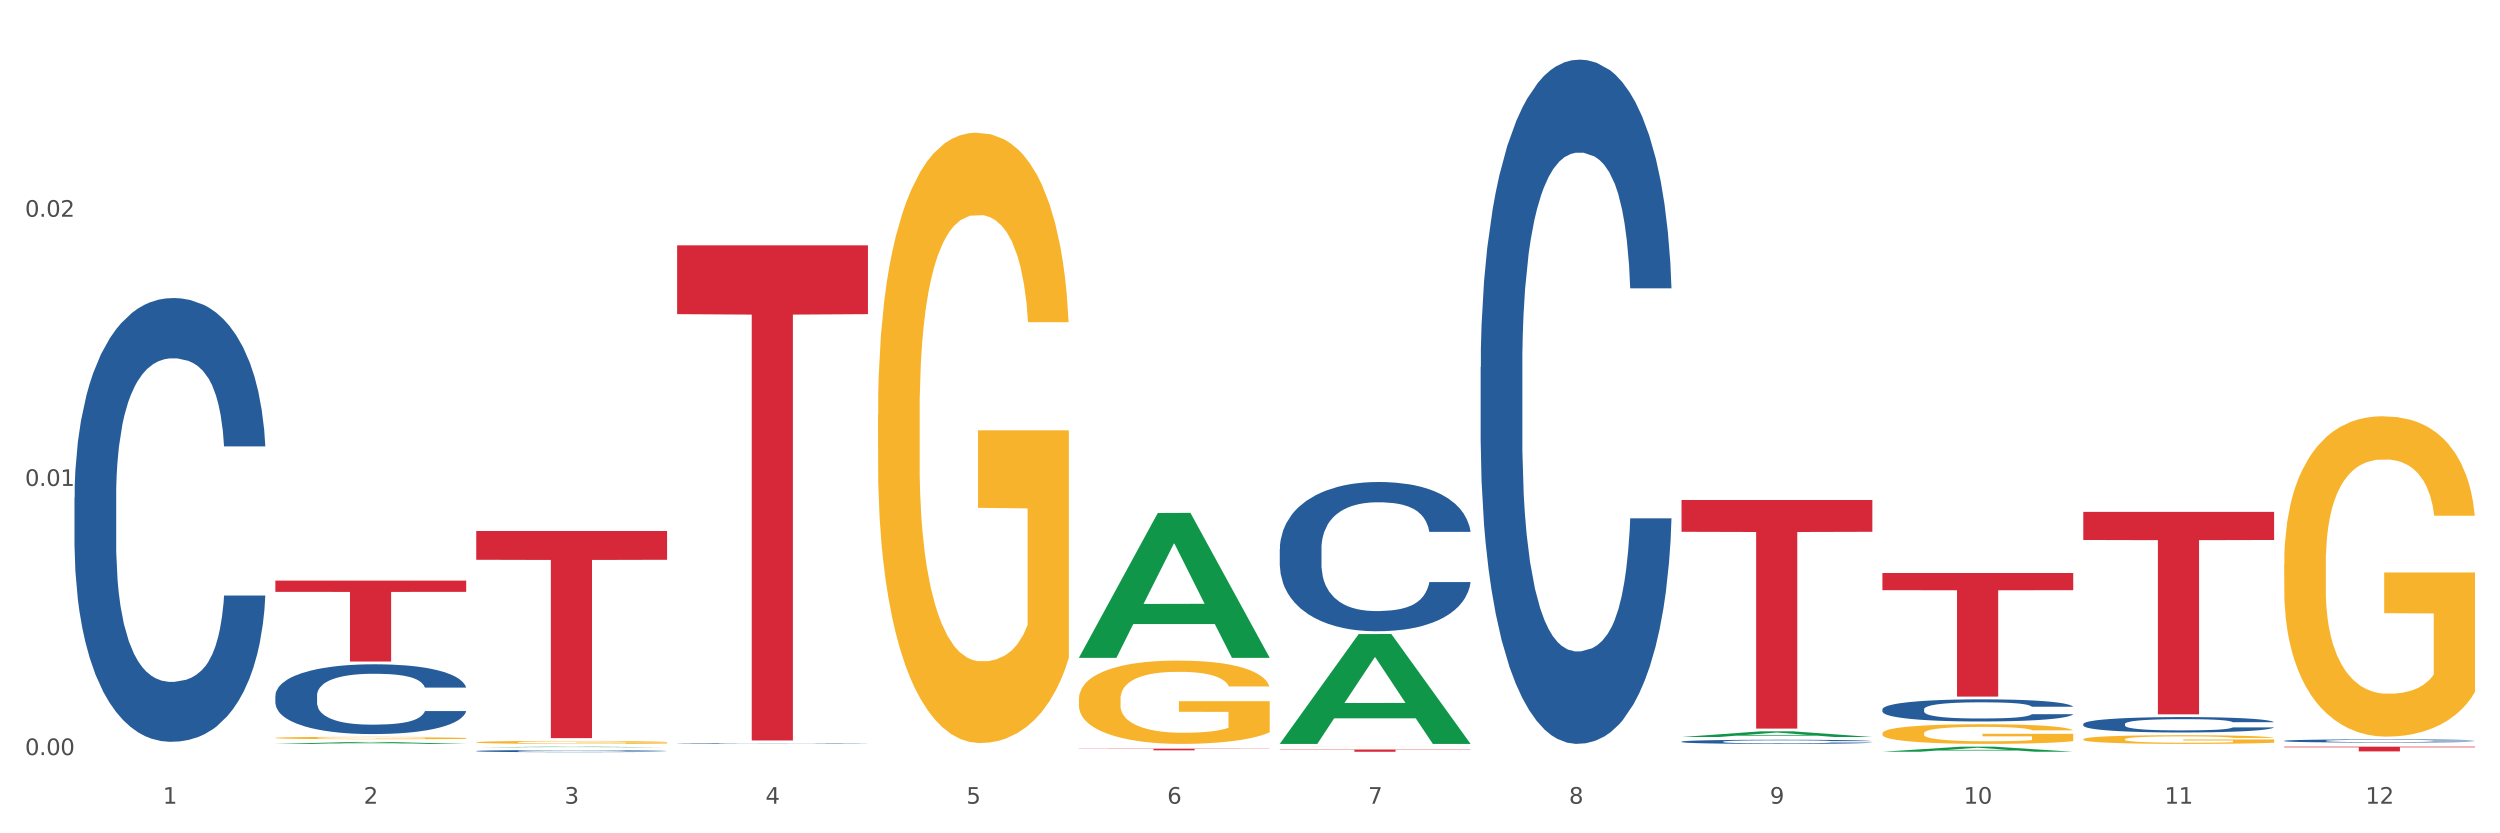 <?xml version="1.0" encoding="utf-8" standalone="no"?>
<!DOCTYPE svg PUBLIC "-//W3C//DTD SVG 1.1//EN"
  "http://www.w3.org/Graphics/SVG/1.1/DTD/svg11.dtd">
<svg xmlns:xlink="http://www.w3.org/1999/xlink" width="1080pt" height="360pt" viewBox="0 0 1080 360" xmlns="http://www.w3.org/2000/svg" version="1.1">
 <rect x="0" y="0" width="1080" height="360" fill="#333333" stroke="none"/>
 <defs>
  <style type="text/css">*{stroke-linejoin: round; stroke-linecap: butt}</style>
 </defs>
 <g id="figure_1">
  <g id="patch_1">
   <path d="M 0 360 
L 1080 360 
L 1080 0 
L 0 0 
z
" style="fill: #ffffff; stroke: #ffffff; stroke-linejoin: miter"/>
  </g>
  <g id="axes_1">
   <g id="matplotlib.axis_1">
    <g id="xtick_1">
     <g id="text_1">
      <!-- 1 -->
      <g style="fill: #4d4d4d" transform="translate(70.342 347.204) scale(0.096 -0.096)">
       <defs>
        <path id="DejaVuSans-31" d="M 794 531 
L 1825 531 
L 1825 4091 
L 703 3866 
L 703 4441 
L 1819 4666 
L 2450 4666 
L 2450 531 
L 3481 531 
L 3481 0 
L 794 0 
L 794 531 
z
" transform="scale(0.016)"/>
       </defs>
       <use xlink:href="#DejaVuSans-31"/>
      </g>
     </g>
    </g>
    <g id="xtick_2">
     <g id="text_2">
      <!-- 2 -->
      <g style="fill: #4d4d4d" transform="translate(157.122 347.204) scale(0.096 -0.096)">
       <defs>
        <path id="DejaVuSans-32" d="M 1228 531 
L 3431 531 
L 3431 0 
L 469 0 
L 469 531 
Q 828 903 1448 1529 
Q 2069 2156 2228 2338 
Q 2531 2678 2651 2914 
Q 2772 3150 2772 3378 
Q 2772 3750 2511 3984 
Q 2250 4219 1831 4219 
Q 1534 4219 1204 4116 
Q 875 4013 500 3803 
L 500 4441 
Q 881 4594 1212 4672 
Q 1544 4750 1819 4750 
Q 2544 4750 2975 4387 
Q 3406 4025 3406 3419 
Q 3406 3131 3298 2873 
Q 3191 2616 2906 2266 
Q 2828 2175 2409 1742 
Q 1991 1309 1228 531 
z
" transform="scale(0.016)"/>
       </defs>
       <use xlink:href="#DejaVuSans-32"/>
      </g>
     </g>
    </g>
    <g id="xtick_3">
     <g id="text_3">
      <!-- 3 -->
      <g style="fill: #4d4d4d" transform="translate(243.902 347.204) scale(0.096 -0.096)">
       <defs>
        <path id="DejaVuSans-33" d="M 2597 2516 
Q 3050 2419 3304 2112 
Q 3559 1806 3559 1356 
Q 3559 666 3084 287 
Q 2609 -91 1734 -91 
Q 1441 -91 1130 -33 
Q 819 25 488 141 
L 488 750 
Q 750 597 1062 519 
Q 1375 441 1716 441 
Q 2309 441 2620 675 
Q 2931 909 2931 1356 
Q 2931 1769 2642 2001 
Q 2353 2234 1838 2234 
L 1294 2234 
L 1294 2753 
L 1863 2753 
Q 2328 2753 2575 2939 
Q 2822 3125 2822 3475 
Q 2822 3834 2567 4026 
Q 2313 4219 1838 4219 
Q 1578 4219 1281 4162 
Q 984 4106 628 3988 
L 628 4550 
Q 988 4650 1302 4700 
Q 1616 4750 1894 4750 
Q 2613 4750 3031 4423 
Q 3450 4097 3450 3541 
Q 3450 3153 3228 2886 
Q 3006 2619 2597 2516 
z
" transform="scale(0.016)"/>
       </defs>
       <use xlink:href="#DejaVuSans-33"/>
      </g>
     </g>
    </g>
    <g id="xtick_4">
     <g id="text_4">
      <!-- 4 -->
      <g style="fill: #4d4d4d" transform="translate(330.683 347.204) scale(0.096 -0.096)">
       <defs>
        <path id="DejaVuSans-34" d="M 2419 4116 
L 825 1625 
L 2419 1625 
L 2419 4116 
z
M 2253 4666 
L 3047 4666 
L 3047 1625 
L 3713 1625 
L 3713 1100 
L 3047 1100 
L 3047 0 
L 2419 0 
L 2419 1100 
L 313 1100 
L 313 1709 
L 2253 4666 
z
" transform="scale(0.016)"/>
       </defs>
       <use xlink:href="#DejaVuSans-34"/>
      </g>
     </g>
    </g>
    <g id="xtick_5">
     <g id="text_5">
      <!-- 5 -->
      <g style="fill: #4d4d4d" transform="translate(417.463 347.204) scale(0.096 -0.096)">
       <defs>
        <path id="DejaVuSans-35" d="M 691 4666 
L 3169 4666 
L 3169 4134 
L 1269 4134 
L 1269 2991 
Q 1406 3038 1543 3061 
Q 1681 3084 1819 3084 
Q 2600 3084 3056 2656 
Q 3513 2228 3513 1497 
Q 3513 744 3044 326 
Q 2575 -91 1722 -91 
Q 1428 -91 1123 -41 
Q 819 9 494 109 
L 494 744 
Q 775 591 1075 516 
Q 1375 441 1709 441 
Q 2250 441 2565 725 
Q 2881 1009 2881 1497 
Q 2881 1984 2565 2268 
Q 2250 2553 1709 2553 
Q 1456 2553 1204 2497 
Q 953 2441 691 2322 
L 691 4666 
z
" transform="scale(0.016)"/>
       </defs>
       <use xlink:href="#DejaVuSans-35"/>
      </g>
     </g>
    </g>
    <g id="xtick_6">
     <g id="text_6">
      <!-- 6 -->
      <g style="fill: #4d4d4d" transform="translate(504.243 347.204) scale(0.096 -0.096)">
       <defs>
        <path id="DejaVuSans-36" d="M 2113 2584 
Q 1688 2584 1439 2293 
Q 1191 2003 1191 1497 
Q 1191 994 1439 701 
Q 1688 409 2113 409 
Q 2538 409 2786 701 
Q 3034 994 3034 1497 
Q 3034 2003 2786 2293 
Q 2538 2584 2113 2584 
z
M 3366 4563 
L 3366 3988 
Q 3128 4100 2886 4159 
Q 2644 4219 2406 4219 
Q 1781 4219 1451 3797 
Q 1122 3375 1075 2522 
Q 1259 2794 1537 2939 
Q 1816 3084 2150 3084 
Q 2853 3084 3261 2657 
Q 3669 2231 3669 1497 
Q 3669 778 3244 343 
Q 2819 -91 2113 -91 
Q 1303 -91 875 529 
Q 447 1150 447 2328 
Q 447 3434 972 4092 
Q 1497 4750 2381 4750 
Q 2619 4750 2861 4703 
Q 3103 4656 3366 4563 
z
" transform="scale(0.016)"/>
       </defs>
       <use xlink:href="#DejaVuSans-36"/>
      </g>
     </g>
    </g>
    <g id="xtick_7">
     <g id="text_7">
      <!-- 7 -->
      <g style="fill: #4d4d4d" transform="translate(591.024 347.204) scale(0.096 -0.096)">
       <defs>
        <path id="DejaVuSans-37" d="M 525 4666 
L 3525 4666 
L 3525 4397 
L 1831 0 
L 1172 0 
L 2766 4134 
L 525 4134 
L 525 4666 
z
" transform="scale(0.016)"/>
       </defs>
       <use xlink:href="#DejaVuSans-37"/>
      </g>
     </g>
    </g>
    <g id="xtick_8">
     <g id="text_8">
      <!-- 8 -->
      <g style="fill: #4d4d4d" transform="translate(677.804 347.204) scale(0.096 -0.096)">
       <defs>
        <path id="DejaVuSans-38" d="M 2034 2216 
Q 1584 2216 1326 1975 
Q 1069 1734 1069 1313 
Q 1069 891 1326 650 
Q 1584 409 2034 409 
Q 2484 409 2743 651 
Q 3003 894 3003 1313 
Q 3003 1734 2745 1975 
Q 2488 2216 2034 2216 
z
M 1403 2484 
Q 997 2584 770 2862 
Q 544 3141 544 3541 
Q 544 4100 942 4425 
Q 1341 4750 2034 4750 
Q 2731 4750 3128 4425 
Q 3525 4100 3525 3541 
Q 3525 3141 3298 2862 
Q 3072 2584 2669 2484 
Q 3125 2378 3379 2068 
Q 3634 1759 3634 1313 
Q 3634 634 3220 271 
Q 2806 -91 2034 -91 
Q 1263 -91 848 271 
Q 434 634 434 1313 
Q 434 1759 690 2068 
Q 947 2378 1403 2484 
z
M 1172 3481 
Q 1172 3119 1398 2916 
Q 1625 2713 2034 2713 
Q 2441 2713 2670 2916 
Q 2900 3119 2900 3481 
Q 2900 3844 2670 4047 
Q 2441 4250 2034 4250 
Q 1625 4250 1398 4047 
Q 1172 3844 1172 3481 
z
" transform="scale(0.016)"/>
       </defs>
       <use xlink:href="#DejaVuSans-38"/>
      </g>
     </g>
    </g>
    <g id="xtick_9">
     <g id="text_9">
      <!-- 9 -->
      <g style="fill: #4d4d4d" transform="translate(764.584 347.204) scale(0.096 -0.096)">
       <defs>
        <path id="DejaVuSans-39" d="M 703 97 
L 703 672 
Q 941 559 1184 500 
Q 1428 441 1663 441 
Q 2288 441 2617 861 
Q 2947 1281 2994 2138 
Q 2813 1869 2534 1725 
Q 2256 1581 1919 1581 
Q 1219 1581 811 2004 
Q 403 2428 403 3163 
Q 403 3881 828 4315 
Q 1253 4750 1959 4750 
Q 2769 4750 3195 4129 
Q 3622 3509 3622 2328 
Q 3622 1225 3098 567 
Q 2575 -91 1691 -91 
Q 1453 -91 1209 -44 
Q 966 3 703 97 
z
M 1959 2075 
Q 2384 2075 2632 2365 
Q 2881 2656 2881 3163 
Q 2881 3666 2632 3958 
Q 2384 4250 1959 4250 
Q 1534 4250 1286 3958 
Q 1038 3666 1038 3163 
Q 1038 2656 1286 2365 
Q 1534 2075 1959 2075 
z
" transform="scale(0.016)"/>
       </defs>
       <use xlink:href="#DejaVuSans-39"/>
      </g>
     </g>
    </g>
    <g id="xtick_10">
     <g id="text_10">
      <!-- 10 -->
      <g style="fill: #4d4d4d" transform="translate(848.311 347.204) scale(0.096 -0.096)">
       <defs>
        <path id="DejaVuSans-30" d="M 2034 4250 
Q 1547 4250 1301 3770 
Q 1056 3291 1056 2328 
Q 1056 1369 1301 889 
Q 1547 409 2034 409 
Q 2525 409 2770 889 
Q 3016 1369 3016 2328 
Q 3016 3291 2770 3770 
Q 2525 4250 2034 4250 
z
M 2034 4750 
Q 2819 4750 3233 4129 
Q 3647 3509 3647 2328 
Q 3647 1150 3233 529 
Q 2819 -91 2034 -91 
Q 1250 -91 836 529 
Q 422 1150 422 2328 
Q 422 3509 836 4129 
Q 1250 4750 2034 4750 
z
" transform="scale(0.016)"/>
       </defs>
       <use xlink:href="#DejaVuSans-31"/>
       <use xlink:href="#DejaVuSans-30" transform="translate(63.623 0)"/>
      </g>
     </g>
    </g>
    <g id="xtick_11">
     <g id="text_11">
      <!-- 11 -->
      <g style="fill: #4d4d4d" transform="translate(935.091 347.204) scale(0.096 -0.096)">
       <use xlink:href="#DejaVuSans-31"/>
       <use xlink:href="#DejaVuSans-31" transform="translate(63.623 0)"/>
      </g>
     </g>
    </g>
    <g id="xtick_12">
     <g id="text_12">
      <!-- 12 -->
      <g style="fill: #4d4d4d" transform="translate(1021.871 347.204) scale(0.096 -0.096)">
       <use xlink:href="#DejaVuSans-31"/>
       <use xlink:href="#DejaVuSans-32" transform="translate(63.623 0)"/>
      </g>
     </g>
    </g>
    <g id="xtick_13"/>
    <g id="xtick_14"/>
    <g id="xtick_15"/>
    <g id="xtick_16"/>
    <g id="xtick_17"/>
    <g id="xtick_18"/>
    <g id="xtick_19"/>
    <g id="xtick_20"/>
    <g id="xtick_21"/>
    <g id="xtick_22"/>
    <g id="xtick_23"/>
   </g>
   <g id="matplotlib.axis_2">
    <g id="ytick_1">
     <g id="text_13">
      <!-- 0.00 -->
      <g style="fill: #4d4d4d" transform="translate(10.8 326.2) scale(0.096 -0.096)">
       <defs>
        <path id="DejaVuSans-2e" d="M 684 794 
L 1344 794 
L 1344 0 
L 684 0 
L 684 794 
z
" transform="scale(0.016)"/>
       </defs>
       <use xlink:href="#DejaVuSans-30"/>
       <use xlink:href="#DejaVuSans-2e" transform="translate(63.623 0)"/>
       <use xlink:href="#DejaVuSans-30" transform="translate(95.41 0)"/>
       <use xlink:href="#DejaVuSans-30" transform="translate(159.033 0)"/>
      </g>
     </g>
    </g>
    <g id="ytick_2">
     <g id="text_14">
      <!-- 0.01 -->
      <g style="fill: #4d4d4d" transform="translate(10.8 209.919) scale(0.096 -0.096)">
       <use xlink:href="#DejaVuSans-30"/>
       <use xlink:href="#DejaVuSans-2e" transform="translate(63.623 0)"/>
       <use xlink:href="#DejaVuSans-30" transform="translate(95.41 0)"/>
       <use xlink:href="#DejaVuSans-31" transform="translate(159.033 0)"/>
      </g>
     </g>
    </g>
    <g id="ytick_3">
     <g id="text_15">
      <!-- 0.02 -->
      <g style="fill: #4d4d4d" transform="translate(10.8 93.637) scale(0.096 -0.096)">
       <use xlink:href="#DejaVuSans-30"/>
       <use xlink:href="#DejaVuSans-2e" transform="translate(63.623 0)"/>
       <use xlink:href="#DejaVuSans-30" transform="translate(95.41 0)"/>
       <use xlink:href="#DejaVuSans-32" transform="translate(159.033 0)"/>
      </g>
     </g>
    </g>
    <g id="ytick_4"/>
    <g id="ytick_5"/>
    <g id="ytick_6"/>
   </g>
   <g id="PolyCollection_1">
    <path d="M 118.955 321.364 
L 119.04 321.363 
L 153.037 320.526 
L 167.145 320.525 
L 201.397 321.366 
L 185.078 321.366 
L 177.684 321.17 
L 142.583 321.17 
L 142.328 321.173 
L 135.189 321.366 
L 118.955 321.366 
L 118.955 321.364 
L 147.002 321.053 
L 173.265 321.052 
L 160.261 320.704 
L 160.091 320.702 
L 159.921 320.705 
L 146.917 321.052 
L 147.002 321.053 
L 118.955 321.364 
z
" clip-path="url(#pc8f88af586)" style="fill: #109648"/>
    <path d="M 118.955 250.817 
L 201.397 250.817 
L 201.397 255.676 
L 168.967 255.709 
L 168.967 285.782 
L 151.189 285.782 
L 151.189 255.709 
L 118.955 255.676 
L 118.955 250.85 
L 118.955 250.817 
z
" clip-path="url(#pc8f88af586)" style="fill: #d62839"/>
    <path d="M 205.736 229.383 
L 288.177 229.383 
L 288.177 241.82 
L 255.747 241.904 
L 255.747 318.882 
L 237.97 318.882 
L 237.97 241.904 
L 205.736 241.82 
L 205.736 229.467 
L 205.736 229.383 
z
" clip-path="url(#pc8f88af586)" style="fill: #d62839"/>
    <path d="M 292.516 105.981 
L 374.957 105.981 
L 374.957 135.708 
L 342.528 135.909 
L 342.528 319.891 
L 324.75 319.891 
L 324.75 135.909 
L 292.516 135.708 
L 292.516 106.182 
L 292.516 105.981 
z
" clip-path="url(#pc8f88af586)" style="fill: #d62839"/>
    <path d="M 466.077 323.423 
L 548.518 323.423 
L 548.518 323.524 
L 516.088 323.525 
L 516.088 324.146 
L 498.311 324.146 
L 498.311 323.525 
L 466.077 323.524 
L 466.077 323.424 
L 466.077 323.423 
z
" clip-path="url(#pc8f88af586)" style="fill: #d62839"/>
    <path d="M 552.857 323.796 
L 635.298 323.796 
L 635.298 323.93 
L 602.869 323.93 
L 602.869 324.758 
L 585.091 324.758 
L 585.091 323.93 
L 552.857 323.93 
L 552.857 323.797 
L 552.857 323.796 
z
" clip-path="url(#pc8f88af586)" style="fill: #d62839"/>
    <path d="M 726.418 216.012 
L 808.859 216.012 
L 808.859 229.733 
L 776.429 229.826 
L 776.429 314.751 
L 758.652 314.751 
L 758.652 229.826 
L 726.418 229.733 
L 726.418 216.105 
L 726.418 216.012 
z
" clip-path="url(#pc8f88af586)" style="fill: #d62839"/>
    <path d="M 813.198 247.536 
L 895.639 247.536 
L 895.639 254.955 
L 863.21 255.005 
L 863.21 300.924 
L 845.432 300.924 
L 845.432 255.005 
L 813.198 254.955 
L 813.198 247.586 
L 813.198 247.536 
z
" clip-path="url(#pc8f88af586)" style="fill: #d62839"/>
    <path d="M 899.978 221.114 
L 982.42 221.114 
L 982.42 233.27 
L 949.99 233.352 
L 949.99 308.589 
L 932.213 308.589 
L 932.213 233.352 
L 899.978 233.27 
L 899.978 221.196 
L 899.978 221.114 
z
" clip-path="url(#pc8f88af586)" style="fill: #d62839"/>
    <path d="M 118.955 318.784 
L 119.053 318.783 
L 119.053 318.749 
L 119.247 318.72 
L 120.221 318.65 
L 121.681 318.592 
L 122.751 318.561 
L 123.822 318.535 
L 125.087 318.51 
L 126.645 318.484 
L 129.467 318.445 
L 131.219 318.425 
L 133.361 318.405 
L 137.254 318.375 
L 140.077 318.358 
L 142.997 318.344 
L 147.766 318.327 
L 150.881 318.319 
L 154.19 318.314 
L 158.181 318.31 
L 161.198 318.309 
L 167.817 318.312 
L 173.462 318.32 
L 176.187 318.327 
L 179.691 318.338 
L 181.541 318.345 
L 184.558 318.36 
L 187.673 318.38 
L 189.814 318.397 
L 193.026 318.429 
L 195.459 318.461 
L 197.698 318.5 
L 198.866 318.528 
L 199.742 318.553 
L 200.521 318.582 
L 201.299 318.628 
L 183.779 318.628 
L 183.098 318.595 
L 182.027 318.564 
L 180.47 318.534 
L 179.107 318.516 
L 176.771 318.492 
L 174.63 318.477 
L 172.391 318.466 
L 169.666 318.456 
L 167.525 318.452 
L 164.507 318.448 
L 158.57 318.449 
L 154.579 318.456 
L 151.854 318.466 
L 150.102 318.474 
L 148.545 318.484 
L 146.793 318.497 
L 144.749 318.516 
L 143.289 318.534 
L 141.829 318.557 
L 140.661 318.579 
L 139.59 318.606 
L 138.714 318.634 
L 138.033 318.663 
L 137.449 318.699 
L 136.962 318.758 
L 136.962 318.887 
L 137.157 318.916 
L 137.643 318.954 
L 138.227 318.983 
L 139.201 319.018 
L 140.077 319.042 
L 141.731 319.075 
L 143.581 319.104 
L 145.041 319.121 
L 146.501 319.137 
L 149.031 319.157 
L 151.854 319.174 
L 154.287 319.184 
L 157.597 319.194 
L 159.835 319.198 
L 161.782 319.199 
L 166.551 319.199 
L 169.958 319.197 
L 173.754 319.19 
L 176.674 319.182 
L 179.107 319.171 
L 181.833 319.154 
L 183.585 319.138 
L 183.585 318.942 
L 162.171 318.941 
L 162.171 318.811 
L 201.397 318.811 
L 201.397 319.194 
L 199.742 319.214 
L 197.893 319.231 
L 195.946 319.247 
L 193.026 319.267 
L 189.522 319.286 
L 186.407 319.299 
L 183.098 319.31 
L 179.205 319.321 
L 174.143 319.33 
L 171.029 319.334 
L 167.135 319.337 
L 162.561 319.338 
L 158.57 319.336 
L 154.677 319.331 
L 150.589 319.323 
L 146.598 319.31 
L 143.581 319.298 
L 140.563 319.283 
L 137.351 319.263 
L 134.821 319.245 
L 132.874 319.228 
L 130.733 319.206 
L 128.397 319.178 
L 126.645 319.152 
L 125.087 319.126 
L 123.433 319.092 
L 122.265 319.063 
L 121.097 319.027 
L 120.415 318.999 
L 119.637 318.957 
L 119.053 318.898 
L 118.955 318.784 
z
" clip-path="url(#pc8f88af586)" style="fill: #f7b32b"/>
    <path d="M 986.759 320.032 
L 986.856 320.031 
L 986.856 319.996 
L 987.148 319.948 
L 988.22 319.86 
L 989.585 319.794 
L 991.923 319.716 
L 993.19 319.684 
L 994.847 319.648 
L 998.258 319.589 
L 1002.156 319.539 
L 1004.884 319.511 
L 1006.93 319.494 
L 1011.511 319.462 
L 1014.142 319.448 
L 1016.87 319.437 
L 1019.209 319.43 
L 1023.107 319.421 
L 1026.225 319.417 
L 1029.831 319.416 
L 1032.852 319.417 
L 1036.847 319.422 
L 1042.694 319.437 
L 1044.935 319.446 
L 1047.956 319.461 
L 1051.075 319.481 
L 1053.608 319.501 
L 1056.532 319.53 
L 1059.553 319.567 
L 1062.476 319.615 
L 1064.522 319.659 
L 1066.179 319.705 
L 1067.641 319.762 
L 1068.713 319.823 
L 1069.2 319.874 
L 1051.367 319.874 
L 1050.88 319.828 
L 1049.905 319.778 
L 1048.931 319.744 
L 1047.859 319.716 
L 1046.202 319.685 
L 1044.74 319.665 
L 1042.304 319.641 
L 1040.063 319.626 
L 1038.211 319.617 
L 1035.97 319.61 
L 1031.195 319.602 
L 1027.784 319.602 
L 1025.641 319.605 
L 1023.009 319.611 
L 1020.768 319.62 
L 1018.137 319.635 
L 1016.091 319.651 
L 1014.044 319.673 
L 1012.875 319.688 
L 1011.121 319.715 
L 1009.951 319.738 
L 1008.392 319.777 
L 1007.515 319.804 
L 1005.956 319.875 
L 1005.274 319.928 
L 1004.982 319.964 
L 1004.787 320.004 
L 1004.787 320.2 
L 1005.371 320.288 
L 1005.859 320.325 
L 1006.638 320.368 
L 1008.1 320.423 
L 1010.244 320.477 
L 1012.485 320.515 
L 1014.337 320.539 
L 1016.091 320.557 
L 1017.845 320.571 
L 1019.989 320.583 
L 1021.743 320.591 
L 1024.374 320.598 
L 1027.492 320.602 
L 1029.928 320.602 
L 1034.898 320.596 
L 1037.139 320.589 
L 1039.283 320.581 
L 1041.622 320.567 
L 1043.474 320.552 
L 1044.546 320.541 
L 1046.3 320.517 
L 1047.664 320.492 
L 1048.833 320.463 
L 1049.613 320.438 
L 1050.49 320.4 
L 1051.172 320.358 
L 1051.367 320.335 
L 1069.2 320.335 
L 1068.81 320.38 
L 1068.128 320.424 
L 1066.764 320.483 
L 1065.692 320.517 
L 1064.035 320.558 
L 1062.281 320.593 
L 1059.845 320.632 
L 1057.604 320.661 
L 1055.265 320.686 
L 1052.731 320.708 
L 1048.151 320.74 
L 1046.495 320.748 
L 1042.986 320.763 
L 1040.258 320.772 
L 1036.262 320.781 
L 1032.17 320.786 
L 1027.882 320.787 
L 1024.081 320.785 
L 1019.891 320.777 
L 1017.26 320.77 
L 1014.337 320.758 
L 1010.926 320.741 
L 1007.71 320.72 
L 1004.689 320.695 
L 1001.863 320.666 
L 999.232 320.633 
L 995.821 320.579 
L 993.288 320.527 
L 991.436 320.478 
L 990.169 320.437 
L 988.903 320.384 
L 988.22 320.348 
L 987.148 320.26 
L 986.759 320.179 
L 986.759 320.032 
z
" clip-path="url(#pc8f88af586)" style="fill: #255c99"/>
    <path d="M 899.978 312.764 
L 900.076 312.758 
L 900.076 312.588 
L 900.368 312.357 
L 901.44 311.932 
L 902.804 311.61 
L 905.143 311.233 
L 906.41 311.076 
L 908.067 310.899 
L 911.477 310.614 
L 915.375 310.371 
L 918.104 310.238 
L 920.15 310.153 
L 924.73 310.001 
L 927.361 309.934 
L 930.09 309.879 
L 932.429 309.843 
L 936.327 309.8 
L 939.445 309.782 
L 943.051 309.776 
L 946.071 309.782 
L 950.067 309.806 
L 955.914 309.879 
L 958.155 309.922 
L 961.176 309.995 
L 964.294 310.092 
L 966.828 310.189 
L 969.751 310.329 
L 972.772 310.511 
L 975.696 310.742 
L 977.742 310.954 
L 979.399 311.179 
L 980.86 311.452 
L 981.932 311.75 
L 982.42 311.999 
L 964.587 311.999 
L 964.099 311.774 
L 963.125 311.531 
L 962.15 311.367 
L 961.078 311.233 
L 959.422 311.082 
L 957.96 310.984 
L 955.524 310.869 
L 953.283 310.796 
L 951.431 310.754 
L 949.19 310.717 
L 944.415 310.681 
L 941.004 310.681 
L 938.86 310.693 
L 936.229 310.723 
L 933.988 310.766 
L 931.357 310.839 
L 929.31 310.918 
L 927.264 311.021 
L 926.095 311.094 
L 924.34 311.227 
L 923.171 311.337 
L 921.612 311.525 
L 920.735 311.659 
L 919.176 312.005 
L 918.494 312.26 
L 918.201 312.436 
L 918.006 312.63 
L 918.006 313.577 
L 918.591 314.002 
L 919.078 314.185 
L 919.858 314.391 
L 921.32 314.658 
L 923.463 314.919 
L 925.705 315.108 
L 927.556 315.223 
L 929.31 315.308 
L 931.064 315.375 
L 933.208 315.435 
L 934.962 315.472 
L 937.593 315.508 
L 940.712 315.526 
L 943.148 315.526 
L 948.118 315.496 
L 950.359 315.466 
L 952.503 315.423 
L 954.842 315.356 
L 956.693 315.284 
L 957.765 315.229 
L 959.519 315.114 
L 960.884 314.992 
L 962.053 314.852 
L 962.833 314.731 
L 963.71 314.549 
L 964.392 314.342 
L 964.587 314.233 
L 982.42 314.233 
L 982.03 314.452 
L 981.348 314.664 
L 979.983 314.95 
L 978.912 315.114 
L 977.255 315.314 
L 975.501 315.484 
L 973.065 315.672 
L 970.823 315.812 
L 968.485 315.933 
L 965.951 316.043 
L 961.371 316.194 
L 959.714 316.237 
L 956.206 316.31 
L 953.477 316.352 
L 949.482 316.395 
L 945.389 316.419 
L 941.102 316.425 
L 937.301 316.413 
L 933.111 316.377 
L 930.48 316.34 
L 927.556 316.286 
L 924.146 316.201 
L 920.93 316.097 
L 917.909 315.976 
L 915.083 315.836 
L 912.452 315.678 
L 909.041 315.417 
L 906.507 315.162 
L 904.656 314.925 
L 903.389 314.725 
L 902.122 314.47 
L 901.44 314.294 
L 900.368 313.869 
L 899.978 313.474 
L 899.978 312.764 
z
" clip-path="url(#pc8f88af586)" style="fill: #255c99"/>
    <path d="M 813.198 306.41 
L 813.295 306.401 
L 813.295 306.156 
L 813.588 305.824 
L 814.66 305.213 
L 816.024 304.75 
L 818.363 304.208 
L 819.63 303.981 
L 821.286 303.727 
L 824.697 303.317 
L 828.595 302.967 
L 831.323 302.775 
L 833.37 302.653 
L 837.95 302.434 
L 840.581 302.338 
L 843.31 302.259 
L 845.648 302.207 
L 849.546 302.146 
L 852.665 302.12 
L 856.27 302.111 
L 859.291 302.12 
L 863.286 302.155 
L 869.133 302.259 
L 871.375 302.321 
L 874.396 302.425 
L 877.514 302.565 
L 880.048 302.705 
L 882.971 302.906 
L 885.992 303.168 
L 888.915 303.5 
L 890.962 303.806 
L 892.618 304.129 
L 894.08 304.522 
L 895.152 304.95 
L 895.639 305.309 
L 877.806 305.309 
L 877.319 304.985 
L 876.345 304.636 
L 875.37 304.4 
L 874.298 304.208 
L 872.642 303.989 
L 871.18 303.85 
L 868.744 303.684 
L 866.502 303.579 
L 864.651 303.518 
L 862.409 303.465 
L 857.634 303.413 
L 854.224 303.413 
L 852.08 303.43 
L 849.449 303.474 
L 847.207 303.535 
L 844.576 303.64 
L 842.53 303.754 
L 840.484 303.902 
L 839.314 304.007 
L 837.56 304.199 
L 836.391 304.356 
L 834.832 304.627 
L 833.955 304.819 
L 832.395 305.317 
L 831.713 305.684 
L 831.421 305.938 
L 831.226 306.217 
L 831.226 307.58 
L 831.811 308.192 
L 832.298 308.454 
L 833.077 308.751 
L 834.539 309.136 
L 836.683 309.511 
L 838.924 309.782 
L 840.776 309.948 
L 842.53 310.07 
L 844.284 310.167 
L 846.428 310.254 
L 848.182 310.306 
L 850.813 310.359 
L 853.931 310.385 
L 856.368 310.385 
L 861.338 310.341 
L 863.579 310.298 
L 865.723 310.236 
L 868.061 310.14 
L 869.913 310.035 
L 870.985 309.957 
L 872.739 309.791 
L 874.103 309.616 
L 875.273 309.415 
L 876.052 309.24 
L 876.929 308.978 
L 877.611 308.681 
L 877.806 308.524 
L 895.639 308.524 
L 895.25 308.838 
L 894.567 309.144 
L 893.203 309.555 
L 892.131 309.791 
L 890.475 310.079 
L 888.72 310.324 
L 886.284 310.595 
L 884.043 310.796 
L 881.704 310.97 
L 879.171 311.128 
L 874.59 311.346 
L 872.934 311.407 
L 869.426 311.512 
L 866.697 311.573 
L 862.702 311.634 
L 858.609 311.669 
L 854.321 311.678 
L 850.521 311.661 
L 846.33 311.608 
L 843.699 311.556 
L 840.776 311.477 
L 837.365 311.355 
L 834.149 311.206 
L 831.129 311.031 
L 828.303 310.831 
L 825.671 310.603 
L 822.261 310.228 
L 819.727 309.861 
L 817.876 309.52 
L 816.609 309.232 
L 815.342 308.865 
L 814.66 308.611 
L 813.588 308 
L 813.198 307.432 
L 813.198 306.41 
z
" clip-path="url(#pc8f88af586)" style="fill: #255c99"/>
    <path d="M 726.418 320.381 
L 726.515 320.38 
L 726.515 320.334 
L 726.807 320.272 
L 727.879 320.157 
L 729.244 320.071 
L 731.582 319.97 
L 732.849 319.927 
L 734.506 319.88 
L 737.917 319.803 
L 741.815 319.738 
L 744.543 319.702 
L 746.589 319.679 
L 751.17 319.638 
L 753.801 319.62 
L 756.529 319.606 
L 758.868 319.596 
L 762.766 319.584 
L 765.884 319.579 
L 769.49 319.578 
L 772.511 319.579 
L 776.506 319.586 
L 782.353 319.606 
L 784.594 319.617 
L 787.615 319.637 
L 790.734 319.663 
L 793.267 319.689 
L 796.191 319.726 
L 799.212 319.775 
L 802.135 319.837 
L 804.181 319.895 
L 805.838 319.955 
L 807.3 320.028 
L 808.372 320.108 
L 808.859 320.175 
L 791.026 320.175 
L 790.539 320.115 
L 789.564 320.05 
L 788.59 320.006 
L 787.518 319.97 
L 785.861 319.929 
L 784.399 319.903 
L 781.963 319.872 
L 779.722 319.852 
L 777.87 319.841 
L 775.629 319.831 
L 770.854 319.821 
L 767.443 319.821 
L 765.3 319.824 
L 762.668 319.833 
L 760.427 319.844 
L 757.796 319.864 
L 755.75 319.885 
L 753.703 319.913 
L 752.534 319.932 
L 750.78 319.968 
L 749.61 319.997 
L 748.051 320.048 
L 747.174 320.084 
L 745.615 320.177 
L 744.933 320.246 
L 744.641 320.293 
L 744.446 320.345 
L 744.446 320.6 
L 745.03 320.714 
L 745.518 320.763 
L 746.297 320.819 
L 747.759 320.891 
L 749.903 320.961 
L 752.144 321.011 
L 753.996 321.042 
L 755.75 321.065 
L 757.504 321.083 
L 759.648 321.1 
L 761.402 321.109 
L 764.033 321.119 
L 767.151 321.124 
L 769.587 321.124 
L 774.557 321.116 
L 776.798 321.108 
L 778.942 321.096 
L 781.281 321.078 
L 783.133 321.059 
L 784.205 321.044 
L 785.959 321.013 
L 787.323 320.98 
L 788.492 320.943 
L 789.272 320.91 
L 790.149 320.861 
L 790.831 320.806 
L 791.026 320.776 
L 808.859 320.776 
L 808.469 320.835 
L 807.787 320.892 
L 806.423 320.969 
L 805.351 321.013 
L 803.694 321.067 
L 801.94 321.113 
L 799.504 321.163 
L 797.263 321.201 
L 794.924 321.233 
L 792.39 321.263 
L 787.81 321.304 
L 786.154 321.315 
L 782.645 321.335 
L 779.917 321.346 
L 775.921 321.357 
L 771.829 321.364 
L 767.541 321.366 
L 763.74 321.362 
L 759.55 321.353 
L 756.919 321.343 
L 753.996 321.328 
L 750.585 321.305 
L 747.369 321.277 
L 744.348 321.245 
L 741.522 321.207 
L 738.891 321.165 
L 735.48 321.095 
L 732.947 321.026 
L 731.095 320.962 
L 729.828 320.908 
L 728.562 320.84 
L 727.879 320.793 
L 726.807 320.678 
L 726.418 320.572 
L 726.418 320.381 
z
" clip-path="url(#pc8f88af586)" style="fill: #255c99"/>
    <path d="M 639.637 158.58 
L 639.735 158.31 
L 639.735 150.751 
L 640.027 140.492 
L 641.099 121.595 
L 642.463 107.287 
L 644.802 90.55 
L 646.069 83.531 
L 647.726 75.702 
L 651.136 63.014 
L 655.034 52.216 
L 657.763 46.276 
L 659.809 42.497 
L 664.389 35.748 
L 667.02 32.778 
L 669.749 30.349 
L 672.088 28.729 
L 675.986 26.839 
L 679.104 26.029 
L 682.71 25.759 
L 685.73 26.029 
L 689.726 27.109 
L 695.573 30.349 
L 697.814 32.239 
L 700.835 35.478 
L 703.953 39.797 
L 706.487 44.117 
L 709.41 50.326 
L 712.431 58.425 
L 715.355 68.683 
L 717.401 78.132 
L 719.058 88.12 
L 720.519 100.268 
L 721.591 113.496 
L 722.079 124.565 
L 704.246 124.565 
L 703.758 114.576 
L 702.784 103.778 
L 701.809 96.489 
L 700.737 90.55 
L 699.081 83.801 
L 697.619 79.482 
L 695.183 74.352 
L 692.942 71.113 
L 691.09 69.223 
L 688.849 67.603 
L 684.074 65.984 
L 680.663 65.984 
L 678.519 66.523 
L 675.888 67.873 
L 673.647 69.763 
L 671.016 73.002 
L 668.969 76.512 
L 666.923 81.101 
L 665.754 84.341 
L 663.999 90.28 
L 662.83 95.139 
L 661.271 103.508 
L 660.394 109.447 
L 658.835 124.835 
L 658.153 136.173 
L 657.86 144.002 
L 657.665 152.641 
L 657.665 194.754 
L 658.25 213.652 
L 658.737 221.75 
L 659.517 230.929 
L 660.979 242.807 
L 663.122 254.416 
L 665.364 262.784 
L 667.215 267.914 
L 668.969 271.693 
L 670.723 274.663 
L 672.867 277.362 
L 674.621 278.982 
L 677.252 280.602 
L 680.371 281.412 
L 682.807 281.412 
L 687.777 280.062 
L 690.018 278.712 
L 692.162 276.822 
L 694.501 273.853 
L 696.352 270.613 
L 697.424 268.184 
L 699.178 263.054 
L 700.543 257.655 
L 701.712 251.446 
L 702.492 246.047 
L 703.369 237.948 
L 704.051 228.769 
L 704.246 223.91 
L 722.079 223.91 
L 721.689 233.629 
L 721.007 243.077 
L 719.642 255.765 
L 718.571 263.054 
L 716.914 271.963 
L 715.16 279.522 
L 712.724 287.891 
L 710.482 294.1 
L 708.144 299.499 
L 705.61 304.358 
L 701.03 311.107 
L 699.373 312.997 
L 695.865 316.236 
L 693.136 318.126 
L 689.141 320.016 
L 685.048 321.096 
L 680.761 321.366 
L 676.96 320.826 
L 672.77 319.206 
L 670.139 317.586 
L 667.215 315.157 
L 663.805 311.377 
L 660.589 306.788 
L 657.568 301.389 
L 654.742 295.18 
L 652.111 288.161 
L 648.7 276.552 
L 646.166 265.214 
L 644.315 254.686 
L 643.048 245.777 
L 641.781 234.439 
L 641.099 226.61 
L 640.027 207.713 
L 639.637 190.165 
L 639.637 158.58 
z
" clip-path="url(#pc8f88af586)" style="fill: #255c99"/>
    <path d="M 552.857 237.192 
L 552.954 237.134 
L 552.954 235.485 
L 553.247 233.247 
L 554.319 229.126 
L 555.683 226.005 
L 558.022 222.354 
L 559.289 220.823 
L 560.945 219.116 
L 564.356 216.348 
L 568.254 213.993 
L 570.982 212.698 
L 573.029 211.873 
L 577.609 210.401 
L 580.24 209.754 
L 582.969 209.224 
L 585.307 208.87 
L 589.205 208.458 
L 592.324 208.281 
L 595.929 208.223 
L 598.95 208.281 
L 602.945 208.517 
L 608.792 209.224 
L 611.034 209.636 
L 614.055 210.342 
L 617.173 211.284 
L 619.707 212.227 
L 622.63 213.581 
L 625.651 215.347 
L 628.574 217.585 
L 630.621 219.646 
L 632.277 221.824 
L 633.739 224.474 
L 634.811 227.359 
L 635.298 229.773 
L 617.465 229.773 
L 616.978 227.595 
L 616.004 225.239 
L 615.029 223.65 
L 613.957 222.354 
L 612.301 220.882 
L 610.839 219.94 
L 608.403 218.821 
L 606.161 218.115 
L 604.31 217.703 
L 602.068 217.349 
L 597.293 216.996 
L 593.883 216.996 
L 591.739 217.114 
L 589.108 217.408 
L 586.866 217.82 
L 584.235 218.527 
L 582.189 219.292 
L 580.143 220.293 
L 578.973 221 
L 577.219 222.295 
L 576.05 223.355 
L 574.491 225.181 
L 573.614 226.476 
L 572.054 229.832 
L 571.372 232.305 
L 571.08 234.013 
L 570.885 235.897 
L 570.885 245.083 
L 571.47 249.204 
L 571.957 250.971 
L 572.736 252.973 
L 574.198 255.564 
L 576.342 258.095 
L 578.583 259.921 
L 580.435 261.04 
L 582.189 261.864 
L 583.943 262.512 
L 586.087 263.1 
L 587.841 263.454 
L 590.472 263.807 
L 593.59 263.984 
L 596.027 263.984 
L 600.997 263.689 
L 603.238 263.395 
L 605.382 262.983 
L 607.72 262.335 
L 609.572 261.628 
L 610.644 261.098 
L 612.398 259.98 
L 613.762 258.802 
L 614.932 257.448 
L 615.711 256.27 
L 616.588 254.504 
L 617.27 252.502 
L 617.465 251.442 
L 635.298 251.442 
L 634.909 253.562 
L 634.226 255.622 
L 632.862 258.39 
L 631.79 259.98 
L 630.134 261.923 
L 628.379 263.571 
L 625.943 265.397 
L 623.702 266.751 
L 621.363 267.929 
L 618.83 268.989 
L 614.249 270.461 
L 612.593 270.873 
L 609.085 271.579 
L 606.356 271.992 
L 602.361 272.404 
L 598.268 272.639 
L 593.98 272.698 
L 590.18 272.58 
L 585.989 272.227 
L 583.358 271.874 
L 580.435 271.344 
L 577.024 270.519 
L 573.808 269.518 
L 570.788 268.341 
L 567.962 266.987 
L 565.33 265.456 
L 561.92 262.924 
L 559.386 260.451 
L 557.535 258.154 
L 556.268 256.211 
L 555.001 253.738 
L 554.319 252.031 
L 553.247 247.909 
L 552.857 244.082 
L 552.857 237.192 
z
" clip-path="url(#pc8f88af586)" style="fill: #255c99"/>
    <path d="M 292.516 321.207 
L 292.613 321.207 
L 292.613 321.2 
L 292.906 321.19 
L 293.978 321.171 
L 295.342 321.158 
L 297.681 321.141 
L 298.948 321.134 
L 300.604 321.127 
L 304.015 321.115 
L 307.913 321.104 
L 310.641 321.098 
L 312.688 321.095 
L 317.268 321.088 
L 319.899 321.085 
L 322.628 321.083 
L 324.966 321.081 
L 328.864 321.079 
L 331.983 321.079 
L 335.588 321.078 
L 338.609 321.079 
L 342.604 321.08 
L 348.451 321.083 
L 350.693 321.085 
L 353.714 321.088 
L 356.832 321.092 
L 359.366 321.096 
L 362.289 321.102 
L 365.31 321.11 
L 368.233 321.12 
L 370.28 321.129 
L 371.936 321.139 
L 373.398 321.151 
L 374.47 321.164 
L 374.957 321.174 
L 357.124 321.174 
L 356.637 321.165 
L 355.663 321.154 
L 354.688 321.147 
L 353.616 321.141 
L 351.96 321.135 
L 350.498 321.131 
L 348.062 321.126 
L 345.82 321.122 
L 343.969 321.121 
L 341.727 321.119 
L 336.952 321.117 
L 333.542 321.117 
L 331.398 321.118 
L 328.767 321.119 
L 326.525 321.121 
L 323.894 321.124 
L 321.848 321.128 
L 319.802 321.132 
L 318.632 321.135 
L 316.878 321.141 
L 315.709 321.146 
L 314.15 321.154 
L 313.273 321.16 
L 311.713 321.175 
L 311.031 321.186 
L 310.739 321.193 
L 310.544 321.202 
L 310.544 321.243 
L 311.129 321.261 
L 311.616 321.269 
L 312.395 321.278 
L 313.857 321.289 
L 316.001 321.301 
L 318.242 321.309 
L 320.094 321.314 
L 321.848 321.317 
L 323.602 321.32 
L 325.746 321.323 
L 327.5 321.324 
L 330.131 321.326 
L 333.249 321.327 
L 335.686 321.327 
L 340.655 321.325 
L 342.897 321.324 
L 345.041 321.322 
L 347.379 321.319 
L 349.231 321.316 
L 350.303 321.314 
L 352.057 321.309 
L 353.421 321.304 
L 354.591 321.298 
L 355.37 321.292 
L 356.247 321.285 
L 356.929 321.276 
L 357.124 321.271 
L 374.957 321.271 
L 374.568 321.28 
L 373.885 321.29 
L 372.521 321.302 
L 371.449 321.309 
L 369.793 321.318 
L 368.038 321.325 
L 365.602 321.333 
L 363.361 321.339 
L 361.022 321.344 
L 358.489 321.349 
L 353.908 321.356 
L 352.252 321.358 
L 348.744 321.361 
L 346.015 321.362 
L 342.02 321.364 
L 337.927 321.365 
L 333.639 321.366 
L 329.839 321.365 
L 325.648 321.364 
L 323.017 321.362 
L 320.094 321.36 
L 316.683 321.356 
L 313.467 321.351 
L 310.447 321.346 
L 307.621 321.34 
L 304.989 321.333 
L 301.579 321.322 
L 299.045 321.311 
L 297.194 321.301 
L 295.927 321.292 
L 294.66 321.281 
L 293.978 321.274 
L 292.906 321.255 
L 292.516 321.238 
L 292.516 321.207 
z
" clip-path="url(#pc8f88af586)" style="fill: #255c99"/>
    <path d="M 205.736 324.435 
L 205.833 324.434 
L 205.833 324.41 
L 206.125 324.377 
L 207.197 324.318 
L 208.562 324.272 
L 210.9 324.22 
L 212.167 324.197 
L 213.824 324.173 
L 217.235 324.132 
L 221.133 324.098 
L 223.861 324.079 
L 225.907 324.068 
L 230.488 324.046 
L 233.119 324.037 
L 235.847 324.029 
L 238.186 324.024 
L 242.084 324.018 
L 245.202 324.015 
L 248.808 324.015 
L 251.829 324.015 
L 255.824 324.019 
L 261.671 324.029 
L 263.912 324.035 
L 266.933 324.045 
L 270.052 324.059 
L 272.585 324.073 
L 275.509 324.092 
L 278.53 324.118 
L 281.453 324.15 
L 283.499 324.18 
L 285.156 324.212 
L 286.618 324.25 
L 287.69 324.292 
L 288.177 324.327 
L 270.344 324.327 
L 269.857 324.295 
L 268.882 324.261 
L 267.908 324.238 
L 266.836 324.22 
L 265.179 324.198 
L 263.717 324.185 
L 261.281 324.168 
L 259.04 324.158 
L 257.188 324.152 
L 254.947 324.147 
L 250.172 324.142 
L 246.761 324.142 
L 244.618 324.144 
L 241.986 324.148 
L 239.745 324.154 
L 237.114 324.164 
L 235.068 324.175 
L 233.021 324.19 
L 231.852 324.2 
L 230.098 324.219 
L 228.928 324.234 
L 227.369 324.26 
L 226.492 324.279 
L 224.933 324.328 
L 224.251 324.364 
L 223.959 324.389 
L 223.764 324.416 
L 223.764 324.549 
L 224.348 324.609 
L 224.836 324.634 
L 225.615 324.663 
L 227.077 324.701 
L 229.221 324.738 
L 231.462 324.764 
L 233.314 324.78 
L 235.068 324.792 
L 236.822 324.802 
L 238.966 324.81 
L 240.72 324.815 
L 243.351 324.821 
L 246.469 324.823 
L 248.905 324.823 
L 253.875 324.819 
L 256.116 324.815 
L 258.26 324.809 
L 260.599 324.799 
L 262.451 324.789 
L 263.523 324.781 
L 265.277 324.765 
L 266.641 324.748 
L 267.81 324.728 
L 268.59 324.711 
L 269.467 324.686 
L 270.149 324.657 
L 270.344 324.641 
L 288.177 324.641 
L 287.787 324.672 
L 287.105 324.702 
L 285.741 324.742 
L 284.669 324.765 
L 283.012 324.793 
L 281.258 324.817 
L 278.822 324.844 
L 276.581 324.863 
L 274.242 324.88 
L 271.708 324.896 
L 267.128 324.917 
L 265.472 324.923 
L 261.963 324.933 
L 259.235 324.939 
L 255.239 324.945 
L 251.147 324.949 
L 246.859 324.95 
L 243.058 324.948 
L 238.868 324.943 
L 236.237 324.938 
L 233.314 324.93 
L 229.903 324.918 
L 226.687 324.903 
L 223.666 324.886 
L 220.84 324.867 
L 218.209 324.844 
L 214.798 324.808 
L 212.265 324.772 
L 210.413 324.739 
L 209.146 324.71 
L 207.88 324.675 
L 207.197 324.65 
L 206.125 324.59 
L 205.736 324.535 
L 205.736 324.435 
z
" clip-path="url(#pc8f88af586)" style="fill: #255c99"/>
    <path d="M 118.955 300.517 
L 119.053 300.489 
L 119.053 299.718 
L 119.345 298.672 
L 120.417 296.744 
L 121.781 295.285 
L 124.12 293.578 
L 125.387 292.862 
L 127.044 292.063 
L 130.454 290.769 
L 134.352 289.668 
L 137.081 289.062 
L 139.127 288.676 
L 143.707 287.988 
L 146.338 287.685 
L 149.067 287.437 
L 151.406 287.272 
L 155.304 287.079 
L 158.422 286.996 
L 162.028 286.969 
L 165.048 286.996 
L 169.044 287.107 
L 174.891 287.437 
L 177.132 287.63 
L 180.153 287.96 
L 183.271 288.401 
L 185.805 288.841 
L 188.728 289.475 
L 191.749 290.301 
L 194.673 291.347 
L 196.719 292.311 
L 198.376 293.33 
L 199.837 294.569 
L 200.909 295.918 
L 201.397 297.047 
L 183.564 297.047 
L 183.076 296.029 
L 182.102 294.927 
L 181.127 294.184 
L 180.055 293.578 
L 178.399 292.889 
L 176.937 292.449 
L 174.501 291.926 
L 172.26 291.595 
L 170.408 291.402 
L 168.167 291.237 
L 163.392 291.072 
L 159.981 291.072 
L 157.837 291.127 
L 155.206 291.265 
L 152.965 291.457 
L 150.334 291.788 
L 148.287 292.146 
L 146.241 292.614 
L 145.071 292.944 
L 143.317 293.55 
L 142.148 294.046 
L 140.589 294.9 
L 139.712 295.505 
L 138.153 297.075 
L 137.471 298.231 
L 137.178 299.03 
L 136.983 299.911 
L 136.983 304.207 
L 137.568 306.134 
L 138.055 306.961 
L 138.835 307.897 
L 140.297 309.108 
L 142.44 310.293 
L 144.682 311.146 
L 146.533 311.669 
L 148.287 312.055 
L 150.041 312.358 
L 152.185 312.633 
L 153.939 312.798 
L 156.57 312.964 
L 159.689 313.046 
L 162.125 313.046 
L 167.095 312.909 
L 169.336 312.771 
L 171.48 312.578 
L 173.819 312.275 
L 175.67 311.945 
L 176.742 311.697 
L 178.496 311.174 
L 179.861 310.623 
L 181.03 309.99 
L 181.81 309.439 
L 182.687 308.613 
L 183.369 307.677 
L 183.564 307.181 
L 201.397 307.181 
L 201.007 308.172 
L 200.325 309.136 
L 198.96 310.43 
L 197.889 311.174 
L 196.232 312.082 
L 194.478 312.853 
L 192.042 313.707 
L 189.8 314.34 
L 187.462 314.891 
L 184.928 315.387 
L 180.348 316.075 
L 178.691 316.268 
L 175.183 316.598 
L 172.454 316.791 
L 168.459 316.984 
L 164.366 317.094 
L 160.079 317.122 
L 156.278 317.067 
L 152.088 316.901 
L 149.457 316.736 
L 146.533 316.488 
L 143.123 316.103 
L 139.907 315.635 
L 136.886 315.084 
L 134.06 314.451 
L 131.429 313.735 
L 128.018 312.551 
L 125.484 311.394 
L 123.633 310.32 
L 122.366 309.411 
L 121.099 308.255 
L 120.417 307.456 
L 119.345 305.529 
L 118.955 303.739 
L 118.955 300.517 
z
" clip-path="url(#pc8f88af586)" style="fill: #255c99"/>
    <path d="M 32.175 214.892 
L 32.272 214.717 
L 32.272 209.814 
L 32.565 203.161 
L 33.637 190.904 
L 35.001 181.625 
L 37.34 170.769 
L 38.607 166.217 
L 40.263 161.139 
L 43.674 152.91 
L 47.572 145.906 
L 50.3 142.054 
L 52.347 139.603 
L 56.927 135.225 
L 59.558 133.299 
L 62.287 131.724 
L 64.625 130.673 
L 68.523 129.447 
L 71.642 128.922 
L 75.247 128.747 
L 78.268 128.922 
L 82.263 129.623 
L 88.11 131.724 
L 90.352 132.949 
L 93.373 135.05 
L 96.491 137.852 
L 99.025 140.653 
L 101.948 144.68 
L 104.969 149.933 
L 107.892 156.587 
L 109.939 162.715 
L 111.595 169.193 
L 113.057 177.072 
L 114.129 185.652 
L 114.616 192.83 
L 96.783 192.83 
L 96.296 186.352 
L 95.322 179.348 
L 94.347 174.621 
L 93.275 170.769 
L 91.619 166.392 
L 90.157 163.59 
L 87.721 160.263 
L 85.479 158.162 
L 83.628 156.937 
L 81.386 155.886 
L 76.611 154.836 
L 73.201 154.836 
L 71.057 155.186 
L 68.426 156.061 
L 66.184 157.287 
L 63.553 159.388 
L 61.507 161.664 
L 59.461 164.641 
L 58.291 166.742 
L 56.537 170.594 
L 55.368 173.745 
L 53.809 179.173 
L 52.932 183.025 
L 51.372 193.005 
L 50.69 200.359 
L 50.398 205.437 
L 50.203 211.04 
L 50.203 238.354 
L 50.788 250.61 
L 51.275 255.863 
L 52.054 261.816 
L 53.516 269.52 
L 55.66 277.049 
L 57.901 282.477 
L 59.753 285.803 
L 61.507 288.255 
L 63.261 290.181 
L 65.405 291.932 
L 67.159 292.982 
L 69.79 294.033 
L 72.908 294.558 
L 75.345 294.558 
L 80.314 293.683 
L 82.556 292.807 
L 84.7 291.581 
L 87.038 289.655 
L 88.89 287.554 
L 89.962 285.979 
L 91.716 282.652 
L 93.08 279.15 
L 94.25 275.123 
L 95.029 271.621 
L 95.906 266.368 
L 96.588 260.415 
L 96.783 257.264 
L 114.616 257.264 
L 114.227 263.567 
L 113.544 269.695 
L 112.18 277.924 
L 111.108 282.652 
L 109.452 288.43 
L 107.697 293.332 
L 105.261 298.76 
L 103.02 302.787 
L 100.681 306.289 
L 98.148 309.441 
L 93.567 313.818 
L 91.911 315.044 
L 88.403 317.145 
L 85.674 318.37 
L 81.679 319.596 
L 77.586 320.296 
L 73.298 320.471 
L 69.498 320.121 
L 65.307 319.071 
L 62.676 318.02 
L 59.753 316.444 
L 56.342 313.993 
L 53.126 311.017 
L 50.105 307.515 
L 47.279 303.488 
L 44.648 298.935 
L 41.238 291.406 
L 38.704 284.053 
L 36.853 277.224 
L 35.586 271.446 
L 34.319 264.092 
L 33.637 259.015 
L 32.565 246.758 
L 32.175 235.377 
L 32.175 214.892 
z
" clip-path="url(#pc8f88af586)" style="fill: #255c99"/>
    <path d="M 986.759 243.778 
L 986.856 243.652 
L 986.856 239.101 
L 987.051 235.183 
L 988.024 225.703 
L 989.484 217.866 
L 990.555 213.695 
L 991.625 210.282 
L 992.891 206.869 
L 994.448 203.33 
L 997.271 198.147 
L 999.023 195.493 
L 1001.164 192.712 
L 1005.057 188.667 
L 1007.88 186.392 
L 1010.8 184.496 
L 1015.569 182.221 
L 1018.684 181.21 
L 1021.993 180.451 
L 1025.984 179.946 
L 1029.001 179.819 
L 1035.62 180.198 
L 1041.265 181.336 
L 1043.991 182.221 
L 1047.495 183.738 
L 1049.344 184.749 
L 1052.361 186.771 
L 1055.476 189.426 
L 1057.617 191.701 
L 1060.829 195.999 
L 1063.263 200.296 
L 1065.501 205.605 
L 1066.669 209.271 
L 1067.545 212.684 
L 1068.324 216.602 
L 1069.103 222.796 
L 1051.583 222.796 
L 1050.901 218.372 
L 1049.831 214.2 
L 1048.273 210.156 
L 1046.911 207.628 
L 1044.575 204.468 
L 1042.433 202.445 
L 1040.195 200.928 
L 1037.469 199.664 
L 1035.328 199.032 
L 1032.311 198.527 
L 1026.373 198.653 
L 1022.383 199.664 
L 1019.657 200.928 
L 1017.905 202.066 
L 1016.348 203.33 
L 1014.596 205.1 
L 1012.552 207.754 
L 1011.092 210.156 
L 1009.632 213.189 
L 1008.464 216.223 
L 1007.393 219.762 
L 1006.517 223.554 
L 1005.836 227.473 
L 1005.252 232.276 
L 1004.765 240.239 
L 1004.765 257.556 
L 1004.96 261.475 
L 1005.447 266.657 
L 1006.031 270.575 
L 1007.004 275.252 
L 1007.88 278.412 
L 1009.535 282.963 
L 1011.384 286.755 
L 1012.844 289.156 
L 1014.304 291.179 
L 1016.835 293.96 
L 1019.657 296.235 
L 1022.091 297.625 
L 1025.4 298.889 
L 1027.639 299.395 
L 1029.585 299.648 
L 1034.355 299.648 
L 1037.761 299.268 
L 1041.557 298.384 
L 1044.477 297.246 
L 1046.911 295.856 
L 1049.636 293.58 
L 1051.388 291.432 
L 1051.388 265.014 
L 1029.975 264.887 
L 1029.975 247.318 
L 1069.2 247.318 
L 1069.2 298.889 
L 1067.545 301.544 
L 1065.696 303.945 
L 1063.749 306.094 
L 1060.829 308.749 
L 1057.325 311.277 
L 1054.211 313.046 
L 1050.901 314.563 
L 1047.008 315.953 
L 1041.947 317.217 
L 1038.832 317.723 
L 1034.939 318.102 
L 1030.364 318.229 
L 1026.373 317.976 
L 1022.48 317.344 
L 1018.392 316.206 
L 1014.401 314.563 
L 1011.384 312.92 
L 1008.367 310.897 
L 1005.155 308.243 
L 1002.624 305.715 
L 1000.677 303.44 
L 998.536 300.533 
L 996.2 296.74 
L 994.448 293.328 
L 992.891 289.788 
L 991.236 285.238 
L 990.068 281.32 
L 988.9 276.39 
L 988.219 272.724 
L 987.44 267.036 
L 986.856 259.073 
L 986.759 243.778 
z
" clip-path="url(#pc8f88af586)" style="fill: #f7b32b"/>
    <path d="M 899.978 319.347 
L 900.076 319.343 
L 900.076 319.22 
L 900.27 319.114 
L 901.244 318.857 
L 902.704 318.644 
L 903.774 318.531 
L 904.845 318.438 
L 906.11 318.346 
L 907.668 318.25 
L 910.49 318.109 
L 912.242 318.037 
L 914.384 317.962 
L 918.277 317.852 
L 921.1 317.791 
L 924.02 317.739 
L 928.789 317.677 
L 931.904 317.65 
L 935.213 317.629 
L 939.204 317.616 
L 942.221 317.612 
L 948.84 317.623 
L 954.485 317.653 
L 957.21 317.677 
L 960.714 317.719 
L 962.564 317.746 
L 965.581 317.801 
L 968.696 317.873 
L 970.837 317.935 
L 974.049 318.051 
L 976.482 318.168 
L 978.721 318.312 
L 979.889 318.411 
L 980.765 318.504 
L 981.544 318.61 
L 982.322 318.778 
L 964.802 318.778 
L 964.121 318.658 
L 963.05 318.545 
L 961.493 318.435 
L 960.13 318.366 
L 957.794 318.281 
L 955.653 318.226 
L 953.414 318.185 
L 950.689 318.15 
L 948.548 318.133 
L 945.53 318.12 
L 939.593 318.123 
L 935.602 318.15 
L 932.877 318.185 
L 931.125 318.216 
L 929.568 318.25 
L 927.816 318.298 
L 925.772 318.37 
L 924.312 318.435 
L 922.852 318.517 
L 921.684 318.6 
L 920.613 318.695 
L 919.737 318.798 
L 919.056 318.905 
L 918.472 319.035 
L 917.985 319.251 
L 917.985 319.72 
L 918.18 319.827 
L 918.666 319.967 
L 919.25 320.073 
L 920.224 320.2 
L 921.1 320.286 
L 922.754 320.409 
L 924.604 320.512 
L 926.064 320.577 
L 927.524 320.632 
L 930.054 320.708 
L 932.877 320.769 
L 935.31 320.807 
L 938.62 320.841 
L 940.858 320.855 
L 942.805 320.862 
L 947.574 320.862 
L 950.981 320.851 
L 954.777 320.827 
L 957.697 320.797 
L 960.13 320.759 
L 962.856 320.697 
L 964.608 320.639 
L 964.608 319.923 
L 943.194 319.919 
L 943.194 319.443 
L 982.42 319.443 
L 982.42 320.841 
L 980.765 320.913 
L 978.916 320.978 
L 976.969 321.037 
L 974.049 321.109 
L 970.545 321.177 
L 967.43 321.225 
L 964.121 321.266 
L 960.228 321.304 
L 955.166 321.338 
L 952.052 321.352 
L 948.158 321.362 
L 943.584 321.366 
L 939.593 321.359 
L 935.7 321.342 
L 931.612 321.311 
L 927.621 321.266 
L 924.604 321.222 
L 921.586 321.167 
L 918.374 321.095 
L 915.844 321.026 
L 913.897 320.965 
L 911.756 320.886 
L 909.42 320.783 
L 907.668 320.69 
L 906.11 320.594 
L 904.456 320.471 
L 903.288 320.365 
L 902.12 320.231 
L 901.438 320.132 
L 900.66 319.977 
L 900.076 319.761 
L 899.978 319.347 
z
" clip-path="url(#pc8f88af586)" style="fill: #f7b32b"/>
    <path d="M 986.759 322.553 
L 1069.2 322.553 
L 1069.2 322.836 
L 1036.77 322.838 
L 1036.77 324.592 
L 1018.993 324.592 
L 1018.993 322.838 
L 986.759 322.836 
L 986.759 322.555 
L 986.759 322.553 
z
" clip-path="url(#pc8f88af586)" style="fill: #d62839"/>
    <path d="M 552.857 322.579 
L 552.954 322.579 
L 552.954 322.577 
L 553.149 322.575 
L 554.122 322.571 
L 555.582 322.568 
L 556.653 322.566 
L 557.724 322.565 
L 558.989 322.564 
L 560.546 322.562 
L 563.369 322.56 
L 565.121 322.559 
L 567.262 322.558 
L 571.156 322.556 
L 573.978 322.555 
L 576.898 322.555 
L 581.668 322.554 
L 584.782 322.553 
L 588.092 322.553 
L 592.082 322.553 
L 595.1 322.553 
L 601.718 322.553 
L 607.364 322.553 
L 610.089 322.554 
L 613.593 322.554 
L 615.442 322.555 
L 618.46 322.556 
L 621.574 322.557 
L 623.716 322.558 
L 626.928 322.559 
L 629.361 322.561 
L 631.6 322.563 
L 632.768 322.565 
L 633.644 322.566 
L 634.422 322.568 
L 635.201 322.57 
L 617.681 322.57 
L 617 322.568 
L 615.929 322.567 
L 614.372 322.565 
L 613.009 322.564 
L 610.673 322.563 
L 608.532 322.562 
L 606.293 322.561 
L 603.568 322.561 
L 601.426 322.561 
L 598.409 322.56 
L 592.472 322.56 
L 588.481 322.561 
L 585.756 322.561 
L 584.004 322.562 
L 582.446 322.562 
L 580.694 322.563 
L 578.65 322.564 
L 577.19 322.565 
L 575.73 322.566 
L 574.562 322.568 
L 573.492 322.569 
L 572.616 322.57 
L 571.934 322.572 
L 571.35 322.574 
L 570.864 322.577 
L 570.864 322.584 
L 571.058 322.586 
L 571.545 322.588 
L 572.129 322.589 
L 573.102 322.591 
L 573.978 322.593 
L 575.633 322.594 
L 577.482 322.596 
L 578.942 322.597 
L 580.402 322.598 
L 582.933 322.599 
L 585.756 322.6 
L 588.189 322.6 
L 591.498 322.601 
L 593.737 322.601 
L 595.684 322.601 
L 600.453 322.601 
L 603.86 322.601 
L 607.656 322.601 
L 610.576 322.6 
L 613.009 322.6 
L 615.734 322.599 
L 617.486 322.598 
L 617.486 322.587 
L 596.073 322.587 
L 596.073 322.58 
L 635.298 322.58 
L 635.298 322.601 
L 633.644 322.602 
L 631.794 322.603 
L 629.848 322.604 
L 626.928 322.605 
L 623.424 322.606 
L 620.309 322.607 
L 617 322.607 
L 613.106 322.608 
L 608.045 322.608 
L 604.93 322.608 
L 601.037 322.609 
L 596.462 322.609 
L 592.472 322.609 
L 588.578 322.608 
L 584.49 322.608 
L 580.5 322.607 
L 577.482 322.607 
L 574.465 322.606 
L 571.253 322.605 
L 568.722 322.604 
L 566.776 322.603 
L 564.634 322.602 
L 562.298 322.6 
L 560.546 322.599 
L 558.989 322.597 
L 557.334 322.595 
L 556.166 322.594 
L 554.998 322.592 
L 554.317 322.59 
L 553.538 322.588 
L 552.954 322.585 
L 552.857 322.579 
z
" clip-path="url(#pc8f88af586)" style="fill: #f7b32b"/>
    <path d="M 813.198 316.793 
L 813.295 316.785 
L 813.295 316.506 
L 813.49 316.265 
L 814.463 315.683 
L 815.923 315.202 
L 816.994 314.946 
L 818.065 314.736 
L 819.33 314.526 
L 820.887 314.309 
L 823.71 313.991 
L 825.462 313.828 
L 827.603 313.657 
L 831.497 313.409 
L 834.319 313.269 
L 837.239 313.152 
L 842.009 313.013 
L 845.123 312.951 
L 848.433 312.904 
L 852.423 312.873 
L 855.441 312.865 
L 862.059 312.888 
L 867.705 312.958 
L 870.43 313.013 
L 873.934 313.106 
L 875.783 313.168 
L 878.801 313.292 
L 881.915 313.455 
L 884.057 313.595 
L 887.269 313.859 
L 889.702 314.123 
L 891.941 314.449 
L 893.109 314.674 
L 893.985 314.884 
L 894.763 315.124 
L 895.542 315.505 
L 878.022 315.505 
L 877.341 315.233 
L 876.27 314.977 
L 874.713 314.728 
L 873.35 314.573 
L 871.014 314.379 
L 868.873 314.255 
L 866.634 314.162 
L 863.909 314.084 
L 861.767 314.045 
L 858.75 314.014 
L 852.813 314.022 
L 848.822 314.084 
L 846.097 314.162 
L 844.345 314.231 
L 842.787 314.309 
L 841.035 314.418 
L 838.991 314.581 
L 837.531 314.728 
L 836.071 314.915 
L 834.903 315.101 
L 833.833 315.318 
L 832.957 315.551 
L 832.275 315.792 
L 831.691 316.087 
L 831.205 316.576 
L 831.205 317.639 
L 831.399 317.88 
L 831.886 318.198 
L 832.47 318.439 
L 833.443 318.726 
L 834.319 318.92 
L 835.974 319.2 
L 837.823 319.433 
L 839.283 319.58 
L 840.743 319.704 
L 843.274 319.875 
L 846.097 320.015 
L 848.53 320.1 
L 851.839 320.178 
L 854.078 320.209 
L 856.025 320.224 
L 860.794 320.224 
L 864.201 320.201 
L 867.997 320.147 
L 870.917 320.077 
L 873.35 319.992 
L 876.075 319.852 
L 877.827 319.72 
L 877.827 318.097 
L 856.414 318.09 
L 856.414 317.011 
L 895.639 317.011 
L 895.639 320.178 
L 893.985 320.341 
L 892.135 320.488 
L 890.189 320.62 
L 887.269 320.783 
L 883.765 320.939 
L 880.65 321.047 
L 877.341 321.141 
L 873.447 321.226 
L 868.386 321.304 
L 865.271 321.335 
L 861.378 321.358 
L 856.803 321.366 
L 852.813 321.35 
L 848.919 321.311 
L 844.831 321.241 
L 840.841 321.141 
L 837.823 321.04 
L 834.806 320.915 
L 831.594 320.752 
L 829.063 320.597 
L 827.117 320.457 
L 824.975 320.279 
L 822.639 320.046 
L 820.887 319.836 
L 819.33 319.619 
L 817.675 319.34 
L 816.507 319.099 
L 815.339 318.796 
L 814.658 318.571 
L 813.879 318.222 
L 813.295 317.733 
L 813.198 316.793 
z
" clip-path="url(#pc8f88af586)" style="fill: #f7b32b"/>
    <path d="M 379.296 179.166 
L 379.394 178.925 
L 379.394 170.256 
L 379.588 162.791 
L 380.562 144.73 
L 382.022 129.8 
L 383.092 121.853 
L 384.163 115.351 
L 385.428 108.849 
L 386.986 102.107 
L 389.808 92.233 
L 391.56 87.176 
L 393.702 81.879 
L 397.595 74.173 
L 400.418 69.838 
L 403.338 66.226 
L 408.107 61.891 
L 411.222 59.965 
L 414.531 58.52 
L 418.522 57.557 
L 421.539 57.316 
L 428.158 58.038 
L 433.803 60.206 
L 436.528 61.891 
L 440.032 64.781 
L 441.882 66.708 
L 444.899 70.561 
L 448.014 75.618 
L 450.155 79.952 
L 453.367 88.14 
L 455.8 96.327 
L 458.039 106.441 
L 459.207 113.425 
L 460.083 119.926 
L 460.862 127.392 
L 461.64 139.191 
L 444.12 139.191 
L 443.439 130.763 
L 442.368 122.816 
L 440.811 115.11 
L 439.448 110.294 
L 437.112 104.274 
L 434.971 100.421 
L 432.732 97.531 
L 430.007 95.123 
L 427.866 93.919 
L 424.848 92.956 
L 418.911 93.197 
L 414.92 95.123 
L 412.195 97.531 
L 410.443 99.698 
L 408.886 102.107 
L 407.134 105.478 
L 405.09 110.535 
L 403.63 115.11 
L 402.17 120.89 
L 401.002 126.669 
L 399.931 133.412 
L 399.055 140.636 
L 398.374 148.101 
L 397.79 157.252 
L 397.303 172.423 
L 397.303 205.414 
L 397.498 212.879 
L 397.984 222.752 
L 398.568 230.217 
L 399.542 239.127 
L 400.418 245.148 
L 402.072 253.817 
L 403.922 261.041 
L 405.382 265.616 
L 406.842 269.469 
L 409.372 274.767 
L 412.195 279.102 
L 414.628 281.751 
L 417.938 284.159 
L 420.176 285.122 
L 422.123 285.604 
L 426.892 285.604 
L 430.299 284.881 
L 434.095 283.195 
L 437.015 281.028 
L 439.448 278.379 
L 442.174 274.045 
L 443.926 269.951 
L 443.926 219.622 
L 422.512 219.381 
L 422.512 185.908 
L 461.738 185.908 
L 461.738 284.159 
L 460.083 289.216 
L 458.234 293.791 
L 456.287 297.885 
L 453.367 302.942 
L 449.863 307.758 
L 446.748 311.129 
L 443.439 314.019 
L 439.546 316.668 
L 434.484 319.076 
L 431.37 320.039 
L 427.476 320.762 
L 422.902 321.003 
L 418.911 320.521 
L 415.018 319.317 
L 410.93 317.15 
L 406.939 314.019 
L 403.922 310.889 
L 400.904 307.036 
L 397.692 301.979 
L 395.162 297.162 
L 393.215 292.828 
L 391.074 287.289 
L 388.738 280.065 
L 386.986 273.563 
L 385.428 266.82 
L 383.774 258.151 
L 382.606 250.686 
L 381.438 241.295 
L 380.756 234.311 
L 379.978 223.475 
L 379.394 208.304 
L 379.296 179.166 
z
" clip-path="url(#pc8f88af586)" style="fill: #f7b32b"/>
    <path d="M 813.198 324.752 
L 813.283 324.75 
L 847.279 322.555 
L 861.388 322.553 
L 895.639 324.756 
L 879.321 324.756 
L 871.927 324.243 
L 836.826 324.243 
L 836.571 324.251 
L 829.431 324.756 
L 813.198 324.756 
L 813.198 324.752 
L 841.245 323.937 
L 867.507 323.935 
L 854.504 323.022 
L 854.334 323.018 
L 854.164 323.024 
L 841.16 323.935 
L 841.245 323.937 
L 813.198 324.752 
z
" clip-path="url(#pc8f88af586)" style="fill: #109648"/>
    <path d="M 726.418 318.386 
L 726.503 318.384 
L 760.499 315.941 
L 774.608 315.938 
L 808.859 318.391 
L 792.541 318.391 
L 785.146 317.82 
L 750.045 317.82 
L 749.79 317.829 
L 742.651 318.391 
L 726.418 318.391 
L 726.418 318.386 
L 754.465 317.479 
L 780.727 317.477 
L 767.723 316.461 
L 767.553 316.457 
L 767.383 316.463 
L 754.38 317.477 
L 754.465 317.479 
L 726.418 318.386 
z
" clip-path="url(#pc8f88af586)" style="fill: #109648"/>
    <path d="M 552.857 321.276 
L 552.942 321.232 
L 586.938 273.93 
L 601.047 273.885 
L 635.298 321.366 
L 618.98 321.366 
L 611.586 310.309 
L 576.485 310.309 
L 576.23 310.488 
L 569.09 321.366 
L 552.857 321.366 
L 552.857 321.276 
L 580.904 303.711 
L 607.166 303.666 
L 594.163 284.006 
L 593.993 283.916 
L 593.823 284.05 
L 580.819 303.666 
L 580.904 303.711 
L 552.857 321.276 
z
" clip-path="url(#pc8f88af586)" style="fill: #109648"/>
    <path d="M 466.077 284.074 
L 466.162 284.015 
L 500.158 221.613 
L 514.267 221.554 
L 548.518 284.192 
L 532.2 284.192 
L 524.805 269.606 
L 489.704 269.606 
L 489.449 269.841 
L 482.31 284.192 
L 466.077 284.192 
L 466.077 284.074 
L 494.124 260.901 
L 520.386 260.842 
L 507.382 234.905 
L 507.212 234.788 
L 507.042 234.964 
L 494.039 260.842 
L 494.124 260.901 
L 466.077 284.074 
z
" clip-path="url(#pc8f88af586)" style="fill: #109648"/>
    <path d="M 205.736 322.827 
L 205.821 322.827 
L 239.817 322.553 
L 253.926 322.553 
L 288.177 322.827 
L 271.859 322.827 
L 264.464 322.763 
L 229.363 322.763 
L 229.108 322.765 
L 221.969 322.827 
L 205.736 322.827 
L 205.736 322.827 
L 233.783 322.725 
L 260.045 322.725 
L 247.041 322.611 
L 246.871 322.611 
L 246.701 322.612 
L 233.698 322.725 
L 233.783 322.725 
L 205.736 322.827 
z
" clip-path="url(#pc8f88af586)" style="fill: #109648"/>
    <path d="M 205.736 320.668 
L 205.833 320.667 
L 205.833 320.624 
L 206.028 320.588 
L 207.001 320.499 
L 208.461 320.426 
L 209.532 320.387 
L 210.602 320.355 
L 211.868 320.323 
L 213.425 320.289 
L 216.248 320.241 
L 218 320.216 
L 220.141 320.19 
L 224.034 320.152 
L 226.857 320.131 
L 229.777 320.113 
L 234.546 320.092 
L 237.661 320.082 
L 240.97 320.075 
L 244.961 320.07 
L 247.978 320.069 
L 254.597 320.073 
L 260.242 320.083 
L 262.968 320.092 
L 266.472 320.106 
L 268.321 320.115 
L 271.338 320.134 
L 274.453 320.159 
L 276.594 320.18 
L 279.806 320.221 
L 282.24 320.261 
L 284.478 320.311 
L 285.646 320.345 
L 286.522 320.377 
L 287.301 320.414 
L 288.08 320.472 
L 270.56 320.472 
L 269.878 320.43 
L 268.808 320.391 
L 267.25 320.353 
L 265.888 320.33 
L 263.552 320.3 
L 261.41 320.281 
L 259.172 320.267 
L 256.446 320.255 
L 254.305 320.249 
L 251.288 320.244 
L 245.35 320.246 
L 241.36 320.255 
L 238.634 320.267 
L 236.882 320.278 
L 235.325 320.289 
L 233.573 320.306 
L 231.529 320.331 
L 230.069 320.353 
L 228.609 320.382 
L 227.441 320.41 
L 226.37 320.443 
L 225.494 320.479 
L 224.813 320.516 
L 224.229 320.561 
L 223.742 320.635 
L 223.742 320.797 
L 223.937 320.834 
L 224.424 320.883 
L 225.008 320.919 
L 225.981 320.963 
L 226.857 320.993 
L 228.512 321.035 
L 230.361 321.071 
L 231.821 321.093 
L 233.281 321.112 
L 235.812 321.138 
L 238.634 321.16 
L 241.068 321.173 
L 244.377 321.184 
L 246.616 321.189 
L 248.562 321.192 
L 253.332 321.192 
L 256.738 321.188 
L 260.534 321.18 
L 263.454 321.169 
L 265.888 321.156 
L 268.613 321.135 
L 270.365 321.115 
L 270.365 320.867 
L 248.952 320.866 
L 248.952 320.701 
L 288.177 320.701 
L 288.177 321.184 
L 286.522 321.209 
L 284.673 321.232 
L 282.726 321.252 
L 279.806 321.277 
L 276.302 321.301 
L 273.188 321.317 
L 269.878 321.331 
L 265.985 321.344 
L 260.924 321.356 
L 257.809 321.361 
L 253.916 321.364 
L 249.341 321.366 
L 245.35 321.363 
L 241.457 321.357 
L 237.369 321.347 
L 233.378 321.331 
L 230.361 321.316 
L 227.344 321.297 
L 224.132 321.272 
L 221.601 321.248 
L 219.654 321.227 
L 217.513 321.2 
L 215.177 321.164 
L 213.425 321.132 
L 211.868 321.099 
L 210.213 321.057 
L 209.045 321.02 
L 207.877 320.974 
L 207.196 320.939 
L 206.417 320.886 
L 205.833 320.812 
L 205.736 320.668 
z
" clip-path="url(#pc8f88af586)" style="fill: #f7b32b"/>
    <path d="M 466.077 302.008 
L 466.174 301.976 
L 466.174 300.792 
L 466.369 299.774 
L 467.342 297.309 
L 468.802 295.271 
L 469.873 294.187 
L 470.943 293.299 
L 472.209 292.412 
L 473.766 291.492 
L 476.589 290.144 
L 478.341 289.454 
L 480.482 288.731 
L 484.375 287.68 
L 487.198 287.088 
L 490.118 286.595 
L 494.887 286.003 
L 498.002 285.741 
L 501.311 285.543 
L 505.302 285.412 
L 508.319 285.379 
L 514.938 285.478 
L 520.583 285.773 
L 523.309 286.003 
L 526.813 286.398 
L 528.662 286.661 
L 531.679 287.187 
L 534.794 287.877 
L 536.935 288.468 
L 540.147 289.586 
L 542.581 290.703 
L 544.819 292.083 
L 545.987 293.036 
L 546.863 293.924 
L 547.642 294.943 
L 548.421 296.553 
L 530.901 296.553 
L 530.219 295.403 
L 529.149 294.318 
L 527.591 293.267 
L 526.229 292.609 
L 523.893 291.788 
L 521.751 291.262 
L 519.513 290.867 
L 516.787 290.539 
L 514.646 290.374 
L 511.629 290.243 
L 505.691 290.276 
L 501.701 290.539 
L 498.975 290.867 
L 497.223 291.163 
L 495.666 291.492 
L 493.914 291.952 
L 491.87 292.642 
L 490.41 293.267 
L 488.95 294.055 
L 487.782 294.844 
L 486.711 295.764 
L 485.835 296.75 
L 485.154 297.769 
L 484.57 299.018 
L 484.083 301.088 
L 484.083 305.591 
L 484.278 306.609 
L 484.765 307.957 
L 485.349 308.976 
L 486.322 310.192 
L 487.198 311.013 
L 488.853 312.196 
L 490.702 313.182 
L 492.162 313.807 
L 493.622 314.333 
L 496.153 315.056 
L 498.975 315.647 
L 501.409 316.009 
L 504.718 316.337 
L 506.957 316.469 
L 508.903 316.535 
L 513.673 316.535 
L 517.079 316.436 
L 520.875 316.206 
L 523.795 315.91 
L 526.229 315.549 
L 528.954 314.957 
L 530.706 314.398 
L 530.706 307.53 
L 509.293 307.497 
L 509.293 302.929 
L 548.518 302.929 
L 548.518 316.337 
L 546.863 317.028 
L 545.014 317.652 
L 543.067 318.211 
L 540.147 318.901 
L 536.643 319.558 
L 533.529 320.018 
L 530.219 320.413 
L 526.326 320.774 
L 521.265 321.103 
L 518.15 321.234 
L 514.257 321.333 
L 509.682 321.366 
L 505.691 321.3 
L 501.798 321.136 
L 497.71 320.84 
L 493.719 320.413 
L 490.702 319.985 
L 487.685 319.46 
L 484.473 318.769 
L 481.942 318.112 
L 479.995 317.521 
L 477.854 316.765 
L 475.518 315.779 
L 473.766 314.891 
L 472.209 313.971 
L 470.554 312.788 
L 469.386 311.769 
L 468.218 310.488 
L 467.537 309.534 
L 466.758 308.056 
L 466.174 305.985 
L 466.077 302.008 
z
" clip-path="url(#pc8f88af586)" style="fill: #f7b32b"/>
   </g>
  </g>
 </g>
 <defs>
  <clipPath id="pc8f88af586">
   <rect x="32.175" y="10.8" width="1037.025" height="329.109"/>
  </clipPath>
 </defs>
</svg>
